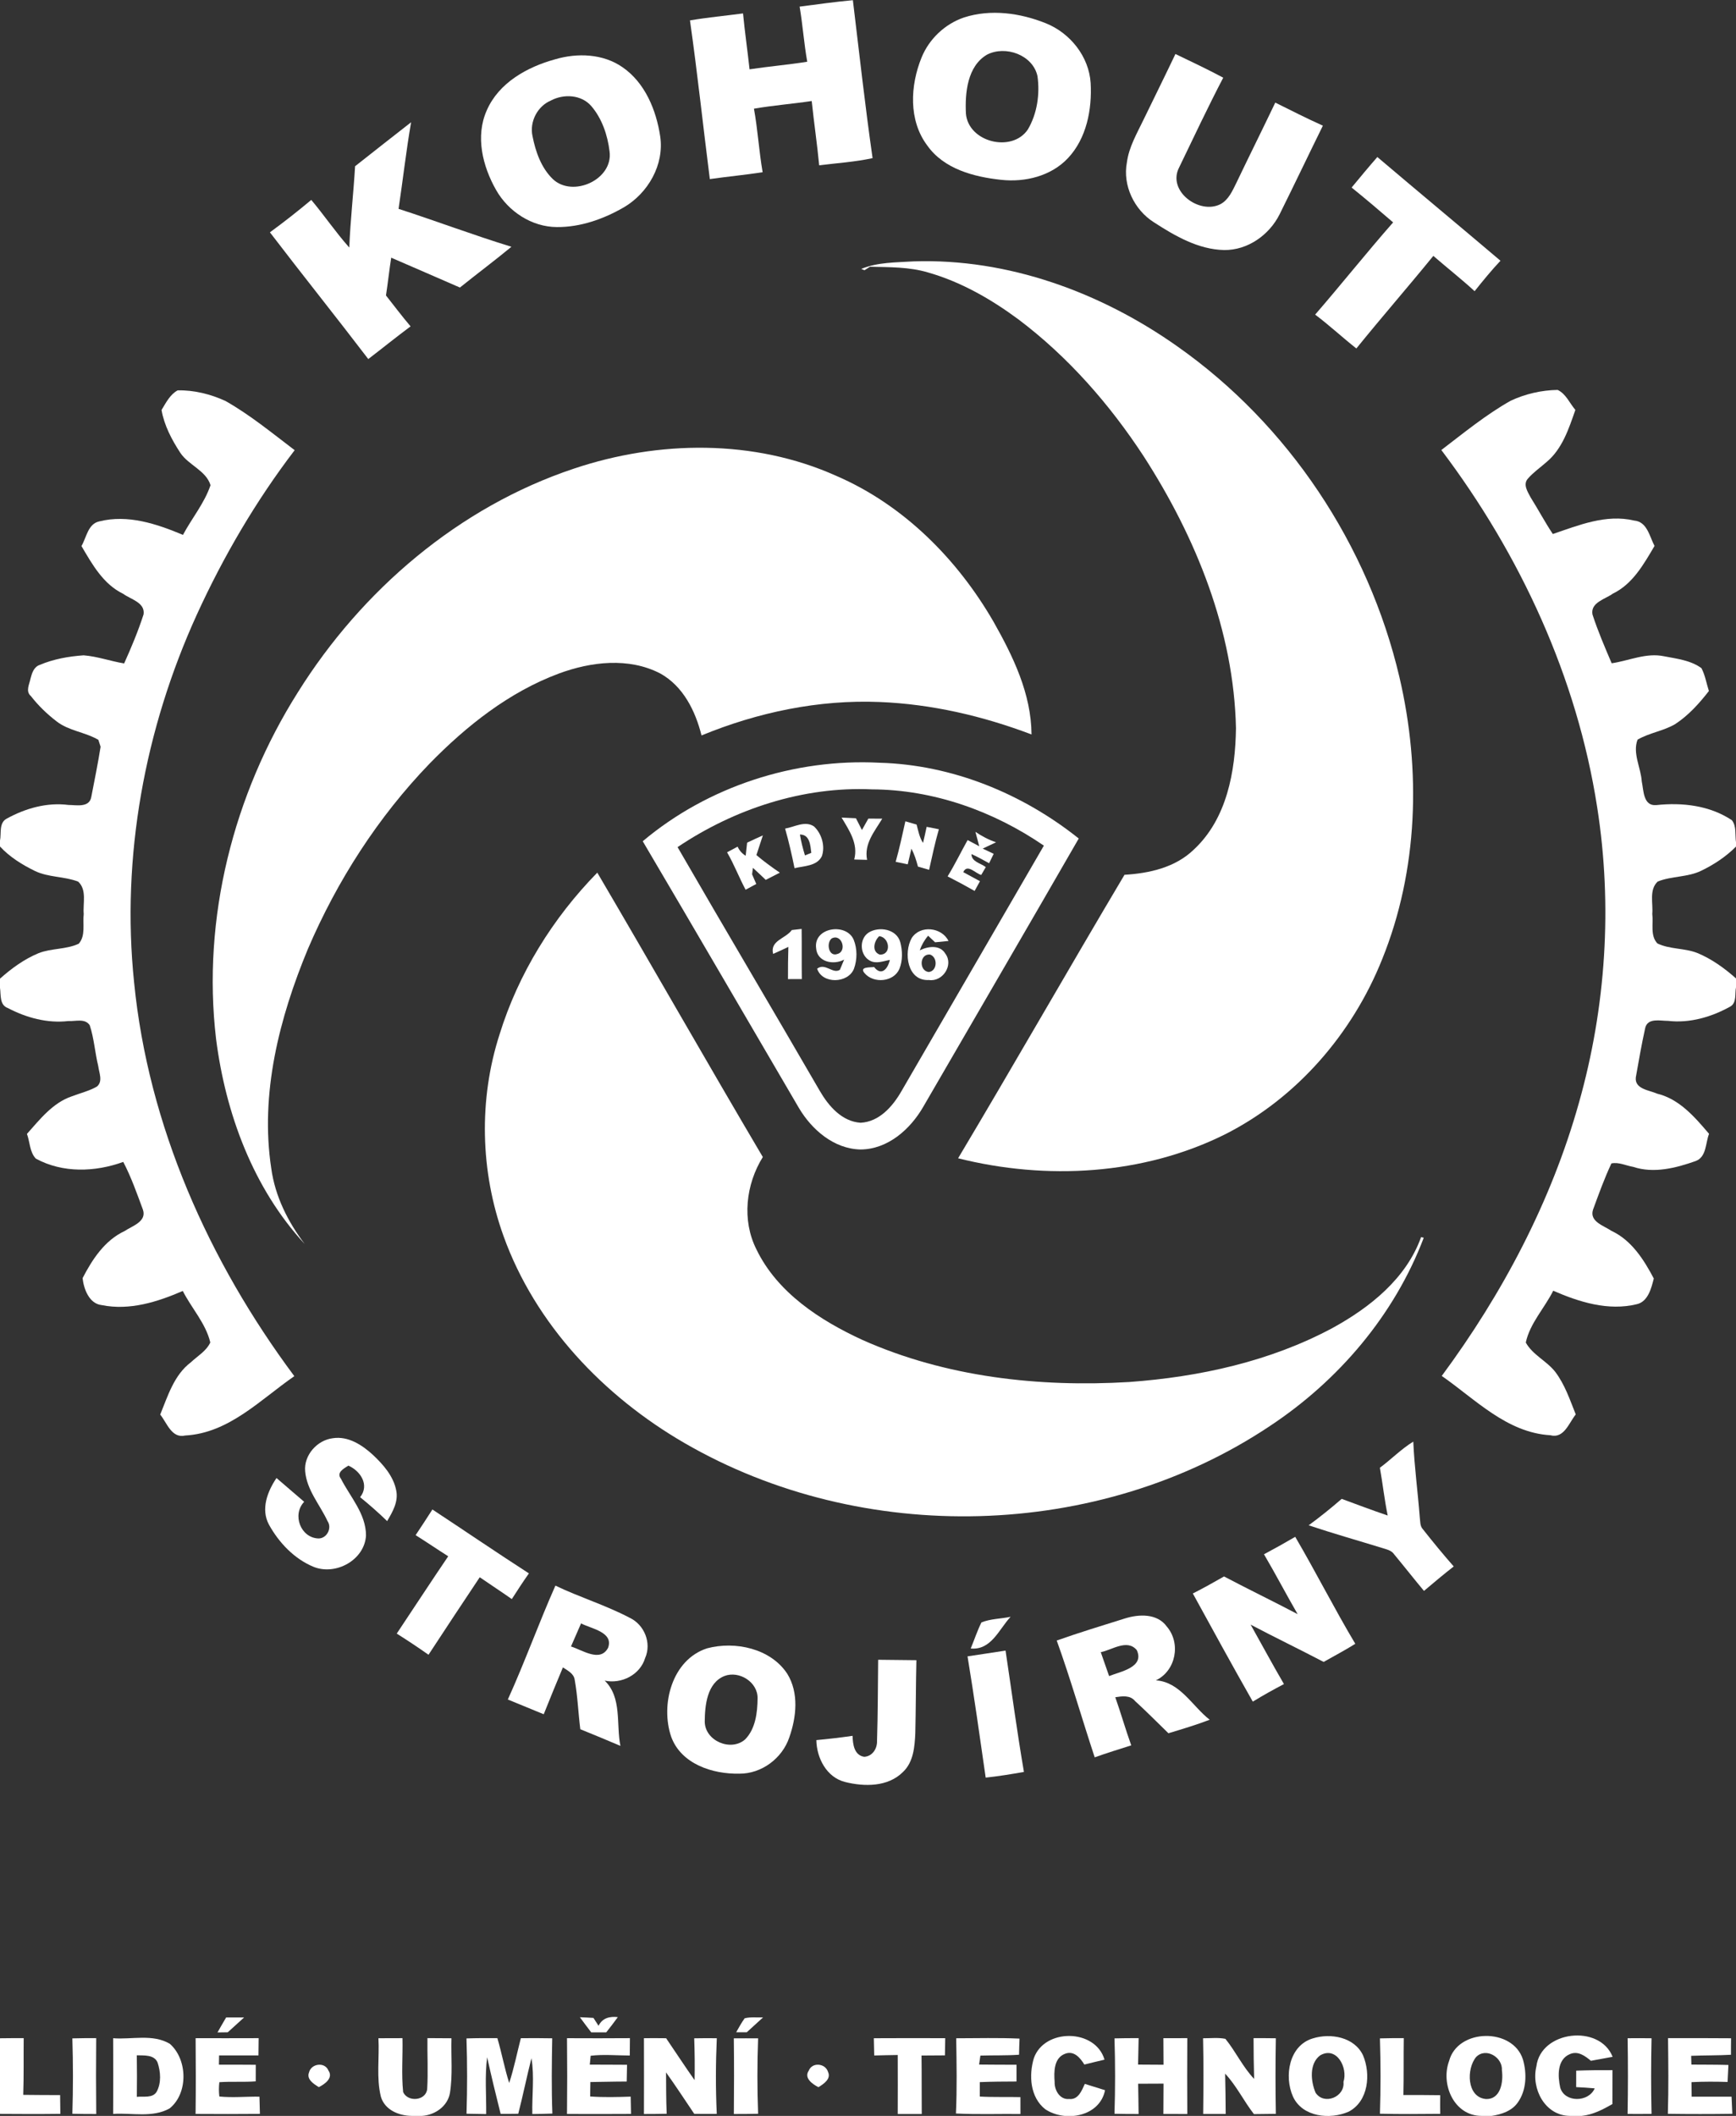<?xml version="1.0" encoding="UTF-8"?> <svg xmlns="http://www.w3.org/2000/svg" width="458pt" height="558pt" viewBox="0 0 458 558" version="1.1"><rect x="0" y="0" width="458" height="558" fill="#333333" stroke="none"/><g id="#ffffffff"><path fill="#ffffff" opacity="1.00" d=" M 210.96 1.75 C 215.64 1.13 220.31 0.49 225.01 0.05 C 226.69 13.94 228.22 27.86 230.21 41.70 C 225.57 42.72 220.81 43.00 216.12 43.60 C 215.58 37.93 214.74 32.30 214.15 26.64 C 209.08 27.40 203.96 27.79 198.91 28.66 C 199.92 34.21 200.24 39.86 201.20 45.42 C 196.57 46.13 191.91 46.57 187.27 47.23 C 185.49 33.28 184.01 19.30 182.03 5.38 C 186.67 4.59 191.36 4.16 196.03 3.54 C 196.50 8.47 197.22 13.36 197.75 18.28 C 202.81 17.51 207.92 17.09 212.97 16.28 C 212.11 11.46 211.78 6.57 210.96 1.75 Z"></path><path fill="#ffffff" opacity="1.00" d=" M 254.32 4.61 C 261.37 2.33 269.14 3.42 275.91 6.13 C 282.34 8.71 287.29 14.89 287.74 21.89 C 288.13 28.84 286.67 36.49 281.75 41.71 C 277.29 46.46 270.41 48.12 264.09 47.42 C 256.94 46.65 249.03 44.58 244.65 38.39 C 239.64 31.74 240.13 22.53 243.14 15.15 C 245.15 10.24 249.31 6.32 254.32 4.61 M 260.39 14.42 C 255.20 17.46 254.57 24.51 254.83 29.93 C 255.45 37.51 266.98 40.36 271.17 34.15 C 273.63 29.98 274.38 24.83 273.71 20.07 C 272.49 14.47 265.25 11.90 260.39 14.42 Z"></path><path fill="#ffffff" opacity="1.00" d=" M 310.11 14.24 C 314.33 16.28 318.59 18.27 322.72 20.49 C 318.66 28.27 314.92 36.22 311.10 44.13 C 307.83 50.36 316.41 56.67 321.97 53.85 C 324.14 52.69 325.14 50.33 326.18 48.24 C 329.56 41.16 333.07 34.14 336.45 27.06 C 340.62 29.12 344.76 31.24 349.01 33.14 C 345.17 40.93 341.44 48.78 337.57 56.56 C 334.83 62.00 329.16 66.01 322.96 65.94 C 316.12 65.80 309.97 62.21 304.39 58.60 C 299.23 55.32 296.15 48.90 297.30 42.84 C 297.84 38.74 299.98 35.15 301.73 31.49 C 304.52 25.74 307.36 20.01 310.11 14.24 Z"></path><path fill="#ffffff" opacity="1.00" d=" M 146.46 15.64 C 152.33 13.91 159.09 14.15 164.24 17.73 C 170.19 21.83 173.13 29.04 174.18 35.97 C 175.28 43.45 170.98 50.92 164.60 54.67 C 159.25 57.76 153.15 59.93 146.92 59.88 C 140.30 59.86 134.10 55.78 130.88 50.10 C 127.33 43.86 125.36 35.95 128.42 29.11 C 131.59 21.82 139.11 17.65 146.46 15.64 M 145.36 26.50 C 141.79 28.00 139.66 32.10 140.49 35.90 C 141.29 40.00 142.78 44.25 145.84 47.22 C 151.09 52.20 161.80 47.38 160.82 39.95 C 160.30 35.64 158.83 31.26 155.97 27.94 C 153.35 24.95 148.74 24.71 145.36 26.50 Z"></path><path fill="#ffffff" opacity="1.00" d=" M 93.68 43.84 C 98.59 39.95 103.52 36.10 108.46 32.24 C 107.14 39.82 106.30 47.47 105.15 55.08 C 115.12 58.30 124.92 62.01 134.93 65.08 C 130.48 68.75 125.84 72.21 121.34 75.83 C 115.30 73.18 109.25 70.59 103.21 67.96 C 102.69 71.27 102.34 74.61 101.83 77.92 C 103.98 80.65 106.07 83.42 108.32 86.07 C 104.55 88.87 100.89 91.84 97.16 94.69 C 88.60 83.48 79.78 72.48 71.21 61.27 C 74.94 58.54 78.58 55.69 82.12 52.72 C 85.57 56.82 88.58 61.28 92.15 65.28 C 92.43 58.12 93.26 51.00 93.68 43.84 Z"></path><path fill="#ffffff" opacity="1.00" d=" M 356.59 49.46 C 358.83 46.76 361.06 44.05 363.38 41.41 C 374.18 50.57 385.06 59.61 395.86 68.76 C 393.46 71.32 391.23 74.04 389.04 76.79 C 385.52 73.56 381.76 70.62 378.15 67.48 C 371.46 75.69 364.50 83.67 357.84 91.90 C 354.16 88.99 350.72 85.79 346.97 82.97 C 353.92 74.94 360.53 66.63 367.54 58.65 C 363.93 55.53 360.30 52.45 356.59 49.46 Z"></path><path fill="#ffffff" opacity="1.00" d=" M 227.21 70.92 C 231.57 69.12 236.40 69.23 241.04 68.93 C 265.94 68.10 290.42 77.09 310.59 91.33 C 339.94 111.95 361.03 143.73 369.21 178.60 C 374.93 203.08 374.15 229.48 364.66 252.94 C 356.82 272.56 342.16 289.57 323.21 299.14 C 301.57 309.92 276.02 311.28 252.77 305.46 C 267.58 280.65 281.90 255.54 296.67 230.70 C 303.23 230.31 310.11 228.77 314.99 224.02 C 323.69 215.92 325.93 203.40 326.08 192.03 C 325.52 166.35 315.52 141.72 301.75 120.36 C 292.78 106.65 281.81 94.11 268.69 84.23 C 261.47 78.89 253.53 74.33 244.86 71.86 C 239.89 70.37 234.65 70.47 229.52 70.35 C 229.16 70.58 228.44 71.03 228.08 71.26 C 227.86 71.17 227.43 71.00 227.21 70.92 Z"></path><path fill="#ffffff" opacity="1.00" d=" M 42.62 108.12 C 43.77 106.24 44.85 104.04 46.86 102.95 C 51.18 102.84 55.58 103.95 59.50 105.75 C 66.01 109.44 71.80 114.22 77.74 118.72 C 67.52 132.10 58.95 146.73 51.95 162.04 C 38.18 192.22 31.95 226.00 35.38 259.09 C 39.11 296.87 55.10 332.66 77.65 362.92 C 68.69 369.10 60.42 377.94 48.86 378.57 C 45.29 379.41 44.04 375.23 42.27 373.05 C 44.27 368.15 45.91 362.64 50.31 359.30 C 52.09 357.62 54.43 356.32 55.48 354.03 C 54.29 349.00 50.54 345.01 48.22 340.45 C 41.52 343.35 34.21 345.66 26.85 344.18 C 23.50 343.84 22.09 339.87 21.79 337.07 C 24.34 332.13 27.63 327.10 32.84 324.67 C 34.83 323.32 38.75 322.19 37.72 319.05 C 36.14 314.78 34.63 310.46 32.52 306.42 C 25.07 309.11 16.58 309.41 9.47 305.56 C 7.82 303.86 7.90 301.17 7.11 299.03 C 10.51 295.22 13.89 290.85 18.90 289.14 C 21.13 288.27 23.50 287.74 25.58 286.54 C 27.22 285.15 26.12 282.88 25.92 281.15 C 25.04 277.58 24.83 273.85 23.67 270.37 C 22.41 268.48 19.89 269.39 18.02 269.27 C 12.48 269.91 6.94 268.39 2.07 265.84 C -0.17 265.04 0.28 262.37 0.00 260.50 L 0.00 258.09 C 3.04 255.38 6.40 252.93 10.18 251.37 C 13.58 250.03 17.47 250.43 20.78 248.87 C 22.65 246.73 21.78 243.62 22.09 241.04 C 21.84 238.23 22.98 234.67 20.62 232.50 C 16.95 231.08 12.79 231.42 9.21 229.69 C 5.84 228.04 2.57 226.02 0.00 223.24 L 0.00 221.69 C 0.39 219.76 -0.33 217.00 1.77 215.89 C 6.71 213.17 12.40 211.55 18.06 212.28 C 20.16 212.29 23.55 213.07 24.08 210.19 C 24.93 205.78 25.84 201.37 26.54 196.93 C 26.39 196.47 26.09 195.56 25.95 195.11 C 22.47 193.06 18.16 192.76 14.93 190.24 C 12.40 188.30 10.09 186.07 8.14 183.56 C 6.68 182.30 7.76 180.47 8.05 178.96 C 8.42 177.53 8.92 175.88 10.48 175.35 C 14.13 173.80 18.11 173.10 22.05 172.82 C 25.69 173.10 29.16 174.37 32.75 174.96 C 34.66 170.73 36.46 166.42 37.88 162.01 C 38.32 158.87 34.47 158.07 32.48 156.59 C 27.24 154.06 24.31 148.80 21.49 144.00 C 22.82 141.76 23.19 138.17 26.16 137.51 C 33.72 135.60 41.34 138.15 48.27 141.06 C 50.62 136.66 53.93 132.71 55.54 127.96 C 54.38 124.09 49.76 122.69 47.58 119.43 C 45.33 116.00 43.31 112.18 42.62 108.12 Z"></path><path fill="#ffffff" opacity="1.00" d=" M 398.54 105.69 C 402.39 103.88 406.70 102.89 410.95 102.83 C 413.14 103.86 414.11 106.34 415.62 108.10 C 413.90 113.04 412.16 118.42 407.99 121.87 C 406.35 123.32 404.51 124.58 403.08 126.24 C 401.73 127.78 403.06 129.72 403.82 131.18 C 405.82 134.36 407.59 137.70 409.67 140.83 C 416.54 138.50 423.70 135.53 431.12 137.28 C 434.58 137.57 435.17 141.47 436.51 143.97 C 433.67 148.77 430.75 154.03 425.51 156.55 C 423.50 158.02 419.59 158.86 420.13 162.03 C 421.55 166.42 423.39 170.67 425.20 174.92 C 429.80 174.24 434.31 172.07 439.03 173.07 C 442.40 173.72 446.05 174.13 448.89 176.21 C 449.87 178.09 450.20 180.22 450.85 182.23 C 448.30 185.51 445.47 188.66 441.97 190.95 C 438.86 192.79 435.15 193.24 432.03 195.06 C 430.66 198.64 432.90 202.42 433.14 206.09 C 433.64 208.41 433.49 212.61 436.95 212.32 C 443.81 211.58 451.04 212.40 456.91 216.30 C 458.18 217.91 457.71 220.19 458.00 222.12 L 458.00 223.26 C 455.36 225.91 452.21 228.00 448.85 229.62 C 445.24 231.39 441.03 230.99 437.34 232.48 C 435.02 234.67 436.16 238.20 435.91 241.02 C 436.24 243.58 435.31 246.73 437.26 248.80 C 440.55 250.40 444.45 249.98 447.84 251.34 C 451.61 252.91 454.97 255.33 458.00 258.03 L 458.00 260.38 C 457.66 262.03 458.23 264.43 456.52 265.43 C 451.55 268.20 445.80 269.89 440.08 269.22 C 438.06 269.24 434.75 268.35 434.06 271.04 C 433.10 275.37 432.34 279.74 431.57 284.11 C 431.21 287.22 435.11 287.49 437.20 288.42 C 443.08 289.84 447.14 294.61 450.89 299.01 C 449.93 301.44 450.25 305.14 447.33 306.20 C 442.11 308.04 436.30 309.53 430.86 307.72 C 428.97 307.40 427.06 306.41 425.13 306.82 C 423.26 310.79 421.77 314.95 420.26 319.07 C 419.31 322.19 423.17 323.25 425.16 324.61 C 430.43 327.07 433.69 332.19 436.31 337.16 C 435.68 339.70 434.79 343.26 431.84 343.94 C 424.30 345.78 416.67 343.39 409.78 340.39 C 407.48 344.98 403.63 348.98 402.54 354.05 C 404.34 357.31 408.03 358.88 410.30 361.77 C 412.84 365.11 414.18 369.15 415.72 373.01 C 413.95 375.21 412.62 379.47 409.03 378.50 C 397.53 377.82 389.28 369.05 380.37 362.86 C 396.41 341.17 409.24 316.91 416.55 290.87 C 423.70 265.62 425.45 238.84 421.38 212.91 C 416.07 178.64 401.08 146.25 380.26 118.68 C 386.20 114.15 392.01 109.37 398.54 105.69 Z"></path><path fill="#ffffff" opacity="1.00" d=" M 151.43 123.58 C 173.72 116.11 198.94 115.77 220.62 125.49 C 238.33 133.12 252.56 147.42 262.12 163.97 C 267.29 173.11 272.07 182.95 272.14 193.69 C 259.33 188.83 245.79 185.68 232.08 185.13 C 216.00 184.47 199.92 187.84 185.08 193.95 C 183.46 187.47 180.23 180.94 174.16 177.59 C 165.86 173.31 155.93 174.49 147.45 177.62 C 134.30 182.51 123.07 191.42 113.35 201.36 C 99.72 215.48 88.94 232.27 81.22 250.29 C 73.69 268.43 68.56 288.43 71.57 308.15 C 72.57 315.48 75.96 322.22 80.39 328.07 C 66.78 313.36 59.51 293.63 57.00 273.96 C 53.27 242.18 61.57 209.49 78.60 182.55 C 95.45 155.61 121.10 133.68 151.43 123.58 Z"></path><path fill="#ffffff" opacity="1.00" d=" M 169.57 221.85 C 186.75 207.39 209.65 199.98 232.03 201.15 C 251.16 201.67 269.71 209.25 284.60 221.13 C 271.00 244.74 257.26 268.28 243.59 291.86 C 240.16 297.82 234.22 303.11 227.00 303.14 C 219.99 302.97 214.19 297.95 210.77 292.19 C 197.04 268.74 183.38 245.25 169.57 221.85 M 178.76 223.40 C 191.17 244.89 203.86 266.24 216.30 287.72 C 218.61 291.69 222.12 295.77 227.05 296.09 C 231.97 295.84 235.50 291.79 237.79 287.82 C 250.32 266.21 262.87 244.62 275.40 223.01 C 262.12 213.90 246.25 208.24 230.06 208.17 C 211.89 207.35 193.76 213.32 178.76 223.40 Z"></path><path fill="#ffffff" opacity="1.00" d=" M 222.03 215.61 C 222.98 215.65 224.87 215.74 225.82 215.79 C 226.33 216.82 226.86 217.86 227.40 218.89 C 227.82 218.14 228.67 216.63 229.09 215.88 C 230.01 215.88 231.84 215.90 232.76 215.90 C 230.74 219.26 227.91 222.52 228.76 226.76 C 227.62 226.73 226.49 226.71 225.36 226.67 C 226.48 222.52 224.05 219.00 222.03 215.61 Z"></path><path fill="#ffffff" opacity="1.00" d=" M 236.30 227.28 C 237.30 223.75 238.06 220.16 238.86 216.59 C 239.60 216.81 241.08 217.24 241.82 217.46 C 242.27 219.10 242.56 220.84 243.52 222.29 C 243.86 220.88 244.18 219.46 244.47 218.05 C 245.54 218.25 246.62 218.46 247.70 218.69 C 246.68 222.21 245.92 225.81 245.12 229.39 C 244.39 229.18 242.92 228.75 242.18 228.54 C 241.75 226.91 241.24 225.30 240.46 223.81 C 240.12 225.18 239.79 226.56 239.48 227.94 C 238.42 227.72 237.36 227.50 236.30 227.28 Z"></path><path fill="#ffffff" opacity="1.00" d=" M 207.13 218.51 C 209.59 218.10 212.40 216.35 214.76 217.95 C 216.79 219.85 217.75 223.13 216.83 225.79 C 215.52 228.45 212.12 228.34 209.62 228.96 C 208.91 225.45 208.11 221.96 207.13 218.51 M 211.04 220.08 C 211.34 221.94 211.82 223.78 212.37 225.59 C 212.79 225.42 213.62 225.08 214.04 224.91 C 213.80 222.98 213.67 220.06 211.04 220.08 Z"></path><path fill="#ffffff" opacity="1.00" d=" M 257.34 219.37 C 259.03 220.52 260.83 221.48 262.79 222.12 C 261.61 222.68 260.44 223.24 259.26 223.79 C 260.22 224.26 261.19 224.72 262.16 225.17 C 261.86 225.79 261.26 227.03 260.95 227.65 C 259.41 226.81 257.90 225.94 256.29 225.24 C 256.31 227.29 258.76 227.64 260.08 228.67 C 259.78 229.19 259.18 230.22 258.87 230.74 C 257.35 230.36 255.19 227.68 254.13 230.00 C 255.59 230.81 257.06 231.60 258.54 232.39 C 258.19 233.04 257.48 234.32 257.13 234.96 C 254.78 233.62 252.40 232.34 250.00 231.12 C 251.91 228.01 253.50 224.73 255.28 221.54 C 256.04 221.95 257.58 222.76 258.35 223.17 C 258.01 221.90 257.68 220.63 257.34 219.37 Z"></path><path fill="#ffffff" opacity="1.00" d=" M 197.11 222.22 C 198.49 221.57 199.86 220.93 201.26 220.31 C 200.70 222.04 200.13 223.77 199.56 225.50 C 201.52 227.17 203.61 228.69 205.74 230.14 C 204.50 230.79 203.26 231.42 202.02 232.04 C 200.90 230.97 199.78 229.90 198.64 228.87 L 198.42 230.57 C 198.69 231.20 199.24 232.48 199.52 233.12 C 198.82 233.50 197.41 234.26 196.71 234.64 C 194.98 231.40 193.67 227.95 191.82 224.77 C 192.74 224.27 193.67 223.77 194.60 223.28 C 195.07 224.31 195.78 225.11 196.73 225.68 C 196.82 224.81 197.01 223.09 197.11 222.22 Z"></path><path fill="#ffffff" opacity="1.00" d=" M 131.79 272.81 C 136.75 256.77 145.85 242.11 157.58 230.13 C 172.24 255.07 186.53 280.23 201.25 305.13 C 196.77 312.34 195.68 321.75 199.55 329.46 C 205.08 340.91 216.33 348.21 227.54 353.37 C 249.53 363.17 274.09 365.89 297.95 364.46 C 316.45 363.11 335.06 359.05 351.51 350.24 C 361.40 344.83 371.02 337.17 374.92 326.24 C 375.10 326.28 375.45 326.38 375.62 326.42 C 367.88 346.81 353.13 364.11 335.01 376.08 C 289.81 406.26 227.48 407.74 180.56 380.54 C 159.29 368.22 141.20 349.28 132.82 325.91 C 126.72 308.94 126.25 290.00 131.79 272.81 Z"></path><path fill="#ffffff" opacity="1.00" d=" M 203.97 251.56 C 203.09 248.01 207.25 247.56 208.90 245.27 C 209.55 245.19 210.84 245.04 211.49 244.97 C 211.55 249.38 211.48 253.79 211.54 258.20 C 210.63 258.20 208.80 258.20 207.89 258.21 C 207.88 255.37 207.90 252.54 207.99 249.71 C 206.66 250.36 205.32 250.97 203.97 251.56 Z"></path><path fill="#ffffff" opacity="1.00" d=" M 215.31 250.02 C 214.61 244.53 223.31 243.27 225.23 247.84 C 226.19 250.23 226.17 253.06 225.30 255.47 C 223.76 259.39 216.91 259.58 215.58 255.46 C 217.71 253.81 219.74 256.99 221.59 255.74 C 221.87 255.07 222.42 253.74 222.70 253.07 C 219.91 254.58 215.55 253.73 215.31 250.02 M 219.41 247.49 C 217.90 248.73 218.66 252.43 220.92 251.58 C 223.57 250.89 222.09 246.08 219.41 247.49 Z"></path><path fill="#ffffff" opacity="1.00" d=" M 229.14 245.95 C 231.90 244.21 236.58 244.99 237.52 248.50 C 238.11 250.76 238.17 253.29 237.30 255.48 C 235.82 259.00 230.48 259.45 228.10 256.65 C 226.58 254.89 229.64 255.17 230.61 255.02 C 232.52 257.51 234.24 255.52 234.76 253.15 C 233.02 253.45 231.12 254.29 229.44 253.31 C 226.83 251.86 226.61 247.63 229.14 245.95 M 232.10 251.75 C 235.30 251.83 234.72 247.20 231.96 246.88 C 230.61 248.15 229.87 250.92 232.10 251.75 Z"></path><path fill="#ffffff" opacity="1.00" d=" M 240.53 247.38 C 242.76 243.89 248.45 244.51 250.24 248.15 C 249.35 248.24 247.58 248.41 246.70 248.50 C 246.24 248.07 245.33 247.20 244.87 246.77 C 243.88 247.90 243.15 249.21 242.65 250.62 C 244.82 249.55 247.98 249.08 249.42 251.52 C 251.65 254.52 248.69 258.99 245.07 258.45 C 239.34 258.77 238.35 251.24 240.53 247.38 M 245.36 251.73 C 242.57 251.49 242.40 256.02 245.01 256.34 C 247.32 256.11 247.46 252.42 245.36 251.73 Z"></path><path fill="#ffffff" opacity="1.00" d=" M 80.51 387.99 C 80.13 383.75 83.69 379.76 87.85 379.28 C 91.88 378.68 95.52 381.06 98.36 383.65 C 101.10 386.23 103.81 389.28 104.54 393.09 C 105.14 396.03 103.57 398.72 102.14 401.14 C 99.86 398.93 97.47 396.83 95.01 394.83 C 97.54 391.64 95.13 387.93 91.91 386.51 C 90.79 387.24 88.64 388.31 89.96 389.99 C 92.42 394.81 96.55 399.21 96.56 404.93 C 96.20 411.41 88.58 415.56 82.74 413.21 C 77.64 411.11 73.58 406.83 70.95 402.06 C 68.76 397.99 70.56 393.30 72.95 389.78 C 75.40 391.85 77.79 393.98 80.25 396.05 C 76.99 399.46 79.33 405.59 84.04 405.72 C 86.23 405.72 87.66 402.98 86.42 401.16 C 84.40 396.81 80.92 392.96 80.51 387.99 Z"></path><path fill="#ffffff" opacity="1.00" d=" M 364.05 387.07 C 367.05 384.85 369.67 382.14 372.86 380.18 C 373.15 386.81 374.05 393.40 374.56 400.03 C 374.72 401.13 374.57 402.44 375.42 403.32 C 378.04 406.64 380.73 409.92 383.53 413.10 C 380.86 415.19 378.26 417.36 375.68 419.55 C 373.02 416.37 370.47 413.11 367.83 409.93 C 367.09 408.80 365.72 408.59 364.55 408.20 C 358.12 406.22 351.64 404.39 345.26 402.25 C 348.26 400.05 351.16 397.72 353.97 395.28 C 358.00 396.76 362.03 398.29 366.11 399.67 C 365.25 395.49 364.79 391.26 364.05 387.07 Z"></path><path fill="#ffffff" opacity="1.00" d=" M 109.65 404.85 C 111.14 402.60 112.63 400.36 114.08 398.08 C 122.58 403.68 130.99 409.41 139.54 414.93 C 137.98 417.15 136.49 419.42 135.03 421.71 C 132.24 419.75 129.38 417.89 126.57 415.95 C 122.05 422.75 117.51 429.55 113.05 436.39 C 110.30 434.45 107.51 432.60 104.67 430.81 C 109.20 424.02 113.66 417.18 118.25 410.42 C 115.36 408.59 112.54 406.66 109.65 404.85 Z"></path><path fill="#ffffff" opacity="1.00" d=" M 333.47 409.89 C 336.25 408.41 339.00 406.88 341.71 405.29 C 347.17 414.59 352.03 424.24 357.56 433.50 C 354.85 435.21 352.00 436.69 349.21 438.28 C 342.83 434.94 336.33 431.81 329.95 428.45 C 332.89 433.67 335.71 438.95 338.74 444.12 C 335.95 445.58 333.20 447.11 330.52 448.75 C 325.14 439.30 319.93 429.76 314.70 420.23 C 317.49 418.82 320.21 417.29 322.93 415.74 C 329.36 419.13 335.91 422.29 342.35 425.68 C 339.32 420.45 336.53 415.09 333.47 409.89 Z"></path><path fill="#ffffff" opacity="1.00" d=" M 133.98 448.19 C 138.46 438.31 142.13 428.08 146.53 418.16 C 152.95 421.24 159.82 423.32 166.13 426.64 C 170.00 428.47 171.96 433.29 170.20 437.26 C 168.86 441.70 163.96 444.16 159.53 443.21 C 164.15 447.68 162.52 454.69 163.68 460.42 C 160.17 458.92 156.63 457.47 153.10 456.03 C 152.55 451.69 152.40 447.30 151.62 443.00 C 151.39 441.32 149.75 440.56 148.51 439.72 C 146.79 443.82 145.10 447.94 143.45 452.08 C 140.28 450.79 137.13 449.48 133.98 448.19 M 153.30 428.12 C 152.41 430.14 151.54 432.18 150.64 434.21 C 153.65 435.14 158.35 438.49 160.43 434.55 C 161.93 430.38 155.96 429.54 153.30 428.12 Z"></path><path fill="#ffffff" opacity="1.00" d=" M 296.74 426.83 C 300.45 425.66 305.29 425.43 307.83 428.95 C 311.61 433.34 310.25 440.62 304.95 443.14 C 311.34 443.55 314.56 449.97 319.15 453.53 C 315.58 454.89 311.92 455.99 308.26 457.09 C 305.33 454.25 302.47 451.34 299.46 448.60 C 298.15 446.98 296.03 447.32 294.24 447.59 C 295.72 451.79 296.94 456.08 298.45 460.28 C 295.23 461.31 291.99 462.30 288.81 463.44 C 285.42 453.19 282.45 442.79 278.79 432.64 C 284.72 430.54 290.74 428.71 296.74 426.83 M 290.41 435.71 C 291.16 437.80 291.86 439.91 292.61 442.01 C 295.56 440.82 302.02 439.73 299.91 435.16 C 297.37 432.15 293.41 435.12 290.41 435.71 Z"></path><path fill="#ffffff" opacity="1.00" d=" M 258.92 427.87 C 261.30 426.88 264.08 426.92 266.62 426.38 C 263.54 429.69 261.51 435.24 256.10 434.74 C 257.05 432.45 257.82 430.09 258.92 427.87 Z"></path><path fill="#ffffff" opacity="1.00" d=" M 186.56 434.69 C 193.94 432.73 203.32 434.71 207.71 441.42 C 210.81 446.45 210.12 452.85 208.23 458.20 C 206.37 463.72 200.92 467.79 195.06 467.75 C 188.02 467.90 179.69 465.22 177.07 458.00 C 174.19 449.54 177.29 437.67 186.56 434.69 M 191.13 441.99 C 186.52 443.84 185.96 449.74 185.93 454.03 C 185.98 459.11 192.83 462.02 196.59 458.71 C 199.33 455.91 199.83 451.64 199.87 447.90 C 199.96 443.60 195.02 440.51 191.13 441.99 Z"></path><path fill="#ffffff" opacity="1.00" d=" M 255.26 436.81 C 258.61 436.33 261.95 435.79 265.29 435.29 C 266.89 445.95 268.31 456.65 270.14 467.29 C 266.79 467.88 263.43 468.43 260.05 468.79 C 258.52 458.12 257.01 447.44 255.26 436.81 Z"></path><path fill="#ffffff" opacity="1.00" d=" M 231.68 437.71 C 235.04 437.75 238.41 437.78 241.77 437.82 C 241.62 444.23 241.63 450.64 241.48 457.06 C 241.32 460.62 241.01 464.67 238.25 467.28 C 234.29 471.28 228.03 471.22 222.94 469.94 C 218.06 468.71 215.46 463.62 215.37 458.90 C 218.57 458.60 221.75 458.23 224.93 457.77 C 224.99 459.94 225.32 462.87 227.99 463.30 C 230.19 463.18 231.46 461.12 231.38 459.09 C 231.61 451.96 231.60 444.83 231.68 437.71 Z"></path><path fill="#ffffff" opacity="1.00" d=" M 57.38 535.99 C 58.12 534.66 58.89 533.35 59.66 532.04 C 61.24 532.03 62.82 532.03 64.40 532.04 C 62.97 533.35 61.52 534.64 60.09 535.95 C 59.41 535.96 58.05 535.98 57.38 535.99 Z"></path><path fill="#ffffff" opacity="1.00" d=" M 152.99 531.98 C 154.18 532.02 155.38 532.08 156.57 532.16 C 156.91 532.68 157.58 533.72 157.91 534.24 C 158.91 532.18 160.87 531.70 163.00 531.95 C 162.02 533.31 160.99 534.64 159.94 535.97 C 158.62 535.96 157.30 535.96 155.98 535.97 C 154.97 534.64 153.96 533.32 152.99 531.98 Z"></path><path fill="#ffffff" opacity="1.00" d=" M 196.46 532.26 C 198.04 531.85 199.70 532.09 201.32 532.02 C 199.88 533.32 198.44 534.63 197.01 535.95 C 196.31 535.95 194.92 535.95 194.22 535.95 C 194.93 534.69 195.62 533.43 196.46 532.26 Z"></path><path fill="#ffffff" opacity="1.00" d=" M 0.00 537.53 C 2.08 537.50 4.17 537.49 6.25 537.50 C 6.20 542.48 6.30 547.47 6.13 552.45 C 9.37 552.50 12.61 552.50 15.86 552.51 C 15.87 554.15 15.89 555.79 15.92 557.46 C 10.61 557.53 5.31 557.51 0.00 557.47 L 0.00 537.53 Z"></path><path fill="#ffffff" opacity="1.00" d=" M 99.84 537.52 C 101.95 537.50 104.07 537.50 106.18 537.50 C 106.29 542.24 105.87 547.00 106.36 551.72 C 107.59 554.45 112.36 554.03 112.70 550.93 C 112.97 546.45 112.71 541.97 112.77 537.49 C 114.88 537.49 116.99 537.50 119.11 537.53 C 118.97 542.33 119.47 547.17 118.71 551.93 C 118.12 555.45 114.77 557.76 111.36 558.00 L 108.61 558.00 C 105.23 557.96 101.50 556.44 100.48 552.92 C 99.25 547.89 100.13 542.64 99.84 537.52 Z"></path><path fill="#ffffff" opacity="1.00" d=" M 137.41 537.51 C 140.16 537.49 142.92 537.48 145.69 537.54 C 145.57 544.15 145.48 550.78 145.73 557.39 C 143.97 557.46 142.20 557.49 140.44 557.51 C 140.32 552.60 141.03 547.65 140.21 542.79 C 138.97 547.66 137.98 552.58 136.73 557.44 C 135.18 557.47 133.63 557.47 132.08 557.47 C 130.83 552.51 129.63 547.53 128.52 542.53 C 127.88 547.50 128.32 552.52 128.27 557.52 C 126.54 557.49 124.81 557.47 123.08 557.43 C 123.29 550.81 123.29 544.18 123.07 537.57 C 125.79 537.48 128.50 537.48 131.22 537.50 C 132.37 541.41 133.10 545.43 134.34 549.32 C 135.60 545.45 136.40 541.45 137.41 537.51 Z"></path><path fill="#ffffff" opacity="1.00" d=" M 252.27 537.53 C 257.84 537.52 263.42 537.37 268.98 537.62 C 268.92 539.03 268.87 540.45 268.85 541.87 C 265.45 542.11 262.05 541.99 258.65 542.10 C 258.57 542.69 258.40 543.87 258.31 544.46 C 261.60 544.51 264.89 544.49 268.18 544.51 C 268.17 545.98 268.18 547.45 268.18 548.93 C 264.95 548.94 261.72 548.96 258.50 549.09 C 258.50 550.36 258.50 551.63 258.50 552.90 C 262.06 553.10 265.64 552.96 269.21 553.05 C 269.21 554.52 269.22 556.01 269.22 557.50 C 263.55 557.44 257.87 557.65 252.20 557.37 C 252.50 550.76 252.37 544.14 252.27 537.53 Z"></path><path fill="#ffffff" opacity="1.00" d=" M 272.75 542.80 C 275.51 534.87 288.98 534.93 291.40 543.17 C 289.62 543.59 287.85 544.01 286.08 544.46 C 285.00 542.70 283.34 540.71 281.01 541.61 C 277.99 542.72 278.04 546.43 278.24 549.08 C 278.16 551.21 279.63 553.79 282.06 553.54 C 284.47 553.82 285.41 551.30 286.20 549.56 C 287.97 550.11 289.76 550.67 291.54 551.22 C 290.14 558.23 281.02 559.76 275.76 556.24 C 271.77 553.10 271.40 547.33 272.75 542.80 Z"></path><path fill="#ffffff" opacity="1.00" d=" M 317.40 537.53 C 319.36 537.54 321.36 537.29 323.29 537.68 C 326.03 541.05 327.86 545.09 330.87 548.24 C 330.78 544.65 330.71 541.07 330.72 537.50 C 332.68 537.49 334.64 537.50 336.60 537.53 C 336.48 544.17 336.48 550.82 336.60 557.46 C 334.67 557.49 332.74 557.50 330.82 557.53 C 328.13 554.08 326.22 550.05 323.22 546.86 C 323.29 550.40 323.36 553.94 323.37 557.49 C 321.39 557.49 319.41 557.49 317.43 557.49 C 317.50 550.84 317.55 544.18 317.40 537.53 Z"></path><path fill="#ffffff" opacity="1.00" d=" M 346.37 537.56 C 351.05 536.10 357.33 537.20 359.60 542.03 C 361.69 546.94 361.05 554.14 355.84 556.87 C 350.92 559.06 343.59 558.33 341.11 552.89 C 338.74 547.55 340.06 539.42 346.37 537.56 M 348.29 542.04 C 345.37 544.21 345.80 548.85 347.07 551.87 C 349.30 555.29 354.89 553.00 354.44 549.04 C 355.66 545.31 352.64 539.51 348.29 542.04 Z"></path><path fill="#ffffff" opacity="1.00" d=" M 382.31 543.51 C 384.59 534.89 399.14 534.68 401.79 543.13 C 402.86 546.83 402.74 551.23 400.43 554.47 C 398.87 556.70 396.13 557.61 393.55 558.00 L 390.86 558.00 C 383.60 557.99 380.03 549.66 382.31 543.51 M 389.44 542.47 C 386.85 545.56 386.94 553.01 391.93 553.54 C 395.96 553.77 396.65 548.97 396.24 545.95 C 396.46 542.55 392.02 539.84 389.44 542.47 Z"></path><path fill="#ffffff" opacity="1.00" d=" M 405.34 544.93 C 406.50 535.51 422.01 533.74 425.45 542.42 C 423.54 542.78 421.63 543.13 419.72 543.47 C 418.16 542.17 416.31 540.79 414.19 541.70 C 410.75 543.12 410.97 547.51 411.62 550.52 C 412.78 554.57 419.14 554.45 420.72 550.74 C 419.09 550.58 417.45 550.49 415.83 550.41 C 415.83 548.96 415.83 547.51 415.84 546.07 C 419.03 545.95 422.21 545.92 425.41 545.94 C 425.42 548.92 425.42 551.90 425.40 554.88 C 422.88 556.32 420.24 557.69 417.31 558.00 L 414.18 558.00 C 407.59 557.95 403.91 550.80 405.34 544.93 Z"></path><path fill="#ffffff" opacity="1.00" d=" M 440.07 537.50 C 445.61 537.50 451.15 537.47 456.70 537.53 C 456.68 538.97 456.66 540.42 456.67 541.88 C 453.17 542.08 449.67 542.01 446.17 542.16 C 446.18 542.74 446.21 543.89 446.23 544.47 C 449.48 544.50 452.74 544.47 456.00 544.57 C 455.92 546.05 455.85 547.55 455.78 549.05 C 452.60 548.95 449.43 548.94 446.26 549.10 C 446.26 550.37 446.28 551.65 446.30 552.93 C 449.81 552.95 453.32 552.95 456.83 552.94 C 456.89 554.44 456.95 555.94 457.03 557.45 C 451.35 557.53 445.68 557.53 440.02 557.45 C 440.23 550.80 440.14 544.15 440.07 537.50 Z"></path><path fill="#ffffff" opacity="1.00" d=" M 19.09 537.56 C 21.19 537.50 23.29 537.49 25.38 537.49 C 25.32 544.16 25.32 550.83 25.39 557.50 C 23.29 557.50 21.19 557.49 19.09 557.44 C 19.30 550.82 19.30 544.18 19.09 537.56 Z"></path><path fill="#ffffff" opacity="1.00" d=" M 29.85 537.52 C 34.80 537.91 40.33 536.31 44.82 539.00 C 49.50 543.12 49.71 552.01 44.76 556.02 C 40.24 558.57 34.79 557.14 29.85 557.48 C 29.89 550.82 29.89 544.17 29.85 537.52 M 36.09 542.02 C 36.15 545.67 36.15 549.32 36.10 552.98 C 37.85 552.77 40.30 553.42 41.36 551.58 C 42.59 549.26 42.38 546.36 41.58 543.94 C 40.68 541.79 37.99 542.09 36.09 542.02 Z"></path><path fill="#ffffff" opacity="1.00" d=" M 51.61 537.51 C 57.15 537.54 62.69 537.50 68.24 537.50 C 68.22 539.01 68.21 540.53 68.19 542.05 C 64.73 542.05 61.26 542.05 57.80 542.05 C 57.79 542.66 57.77 543.88 57.76 544.49 C 61.00 544.50 64.24 544.48 67.48 544.52 C 67.47 545.97 67.46 547.43 67.47 548.89 C 64.27 549.13 61.06 548.89 57.87 549.11 C 57.72 550.36 57.72 551.63 57.87 552.89 C 61.39 553.24 64.92 552.88 68.45 552.93 C 68.49 554.44 68.53 555.95 68.57 557.47 C 62.92 557.53 57.26 557.51 51.60 557.48 C 51.68 550.82 51.67 544.16 51.61 537.51 Z"></path><path fill="#ffffff" opacity="1.00" d=" M 149.59 537.51 C 155.12 537.53 160.65 537.55 166.19 537.50 C 166.17 539.02 166.16 540.54 166.15 542.08 C 162.71 542.07 159.26 541.73 155.83 542.14 C 155.77 542.72 155.66 543.89 155.60 544.48 C 158.87 544.51 162.15 544.48 165.43 544.52 C 165.40 545.98 165.37 547.46 165.34 548.94 C 162.15 548.93 158.96 549.04 155.76 549.07 C 155.74 550.33 155.72 551.60 155.70 552.88 C 159.26 553.13 162.82 553.04 166.39 552.92 C 166.42 554.43 166.45 555.95 166.48 557.48 C 160.85 557.52 155.22 557.51 149.59 557.49 C 149.66 550.83 149.66 544.16 149.59 537.51 Z"></path><path fill="#ffffff" opacity="1.00" d=" M 169.89 537.51 C 171.84 537.49 173.79 537.49 175.74 537.52 C 178.25 541.20 180.68 544.93 183.25 548.57 C 183.33 544.89 183.28 541.21 183.15 537.54 C 185.13 537.50 187.12 537.50 189.11 537.52 C 188.81 544.16 188.79 550.83 189.10 557.47 C 187.12 557.49 185.14 557.49 183.16 557.46 C 180.69 553.80 178.28 550.11 175.72 546.53 C 175.75 550.16 175.72 553.80 175.89 557.44 C 173.89 557.48 171.89 557.50 169.89 557.50 C 169.91 550.84 169.91 544.17 169.89 537.51 Z"></path><path fill="#ffffff" opacity="1.00" d=" M 193.60 537.55 C 195.73 537.55 197.87 537.52 200.01 537.55 C 199.76 544.17 199.76 550.82 200.01 557.44 C 197.87 557.49 195.74 557.50 193.61 557.50 C 193.67 550.85 193.68 544.20 193.60 537.55 Z"></path><path fill="#ffffff" opacity="1.00" d=" M 230.54 537.52 C 236.82 537.48 243.09 537.49 249.37 537.51 C 249.35 539.02 249.32 540.53 249.30 542.04 C 247.24 542.04 245.18 542.05 243.12 542.08 C 243.19 547.22 243.13 552.36 243.18 557.50 C 241.06 557.50 238.95 557.50 236.84 557.50 C 236.85 552.31 236.87 547.12 236.84 541.94 C 234.77 541.96 232.70 542.02 230.64 542.07 C 230.60 540.55 230.57 539.03 230.54 537.52 Z"></path><path fill="#ffffff" opacity="1.00" d=" M 294.03 537.56 C 296.15 537.50 298.27 537.49 300.40 537.50 C 300.36 539.82 300.31 542.14 300.25 544.47 C 302.49 544.49 304.73 544.50 306.97 544.51 C 306.95 542.17 306.93 539.84 306.93 537.51 C 309.03 537.50 311.13 537.49 313.24 537.50 C 313.20 544.16 313.20 550.83 313.24 557.50 C 311.13 557.50 309.03 557.49 306.93 557.49 C 306.93 554.82 306.95 552.15 306.97 549.49 C 304.73 549.49 302.50 549.50 300.27 549.52 C 300.33 552.17 300.35 554.83 300.39 557.50 C 298.26 557.50 296.15 557.49 294.03 557.44 C 294.24 550.82 294.24 544.18 294.03 537.56 Z"></path><path fill="#ffffff" opacity="1.00" d=" M 364.06 537.56 C 366.15 537.50 368.25 537.49 370.35 537.49 C 370.27 542.49 370.37 547.49 370.25 552.49 C 373.48 552.50 376.72 552.48 379.97 552.54 C 379.94 554.17 379.94 555.81 379.97 557.46 C 374.66 557.51 369.36 557.55 364.06 557.43 C 364.28 550.81 364.27 544.18 364.06 537.56 Z"></path><path fill="#ffffff" opacity="1.00" d=" M 429.41 537.52 C 431.51 537.49 433.61 537.50 435.72 537.53 C 435.57 544.17 435.57 550.82 435.72 557.47 C 433.61 557.49 431.51 557.50 429.40 557.48 C 429.52 550.83 429.52 544.17 429.41 537.52 Z"></path><path fill="#ffffff" opacity="1.00" d=" M 81.53 546.53 C 82.12 544.16 85.71 543.70 86.65 546.04 C 88.02 548.02 85.63 549.66 84.10 550.42 C 82.82 549.60 80.79 548.37 81.53 546.53 Z"></path><path fill="#ffffff" opacity="1.00" d=" M 213.36 546.09 C 214.26 543.75 217.77 544.10 218.46 546.42 C 219.33 548.28 217.23 549.62 215.92 550.43 C 214.42 549.67 212.03 548.03 213.36 546.09 Z"></path></g></svg> 